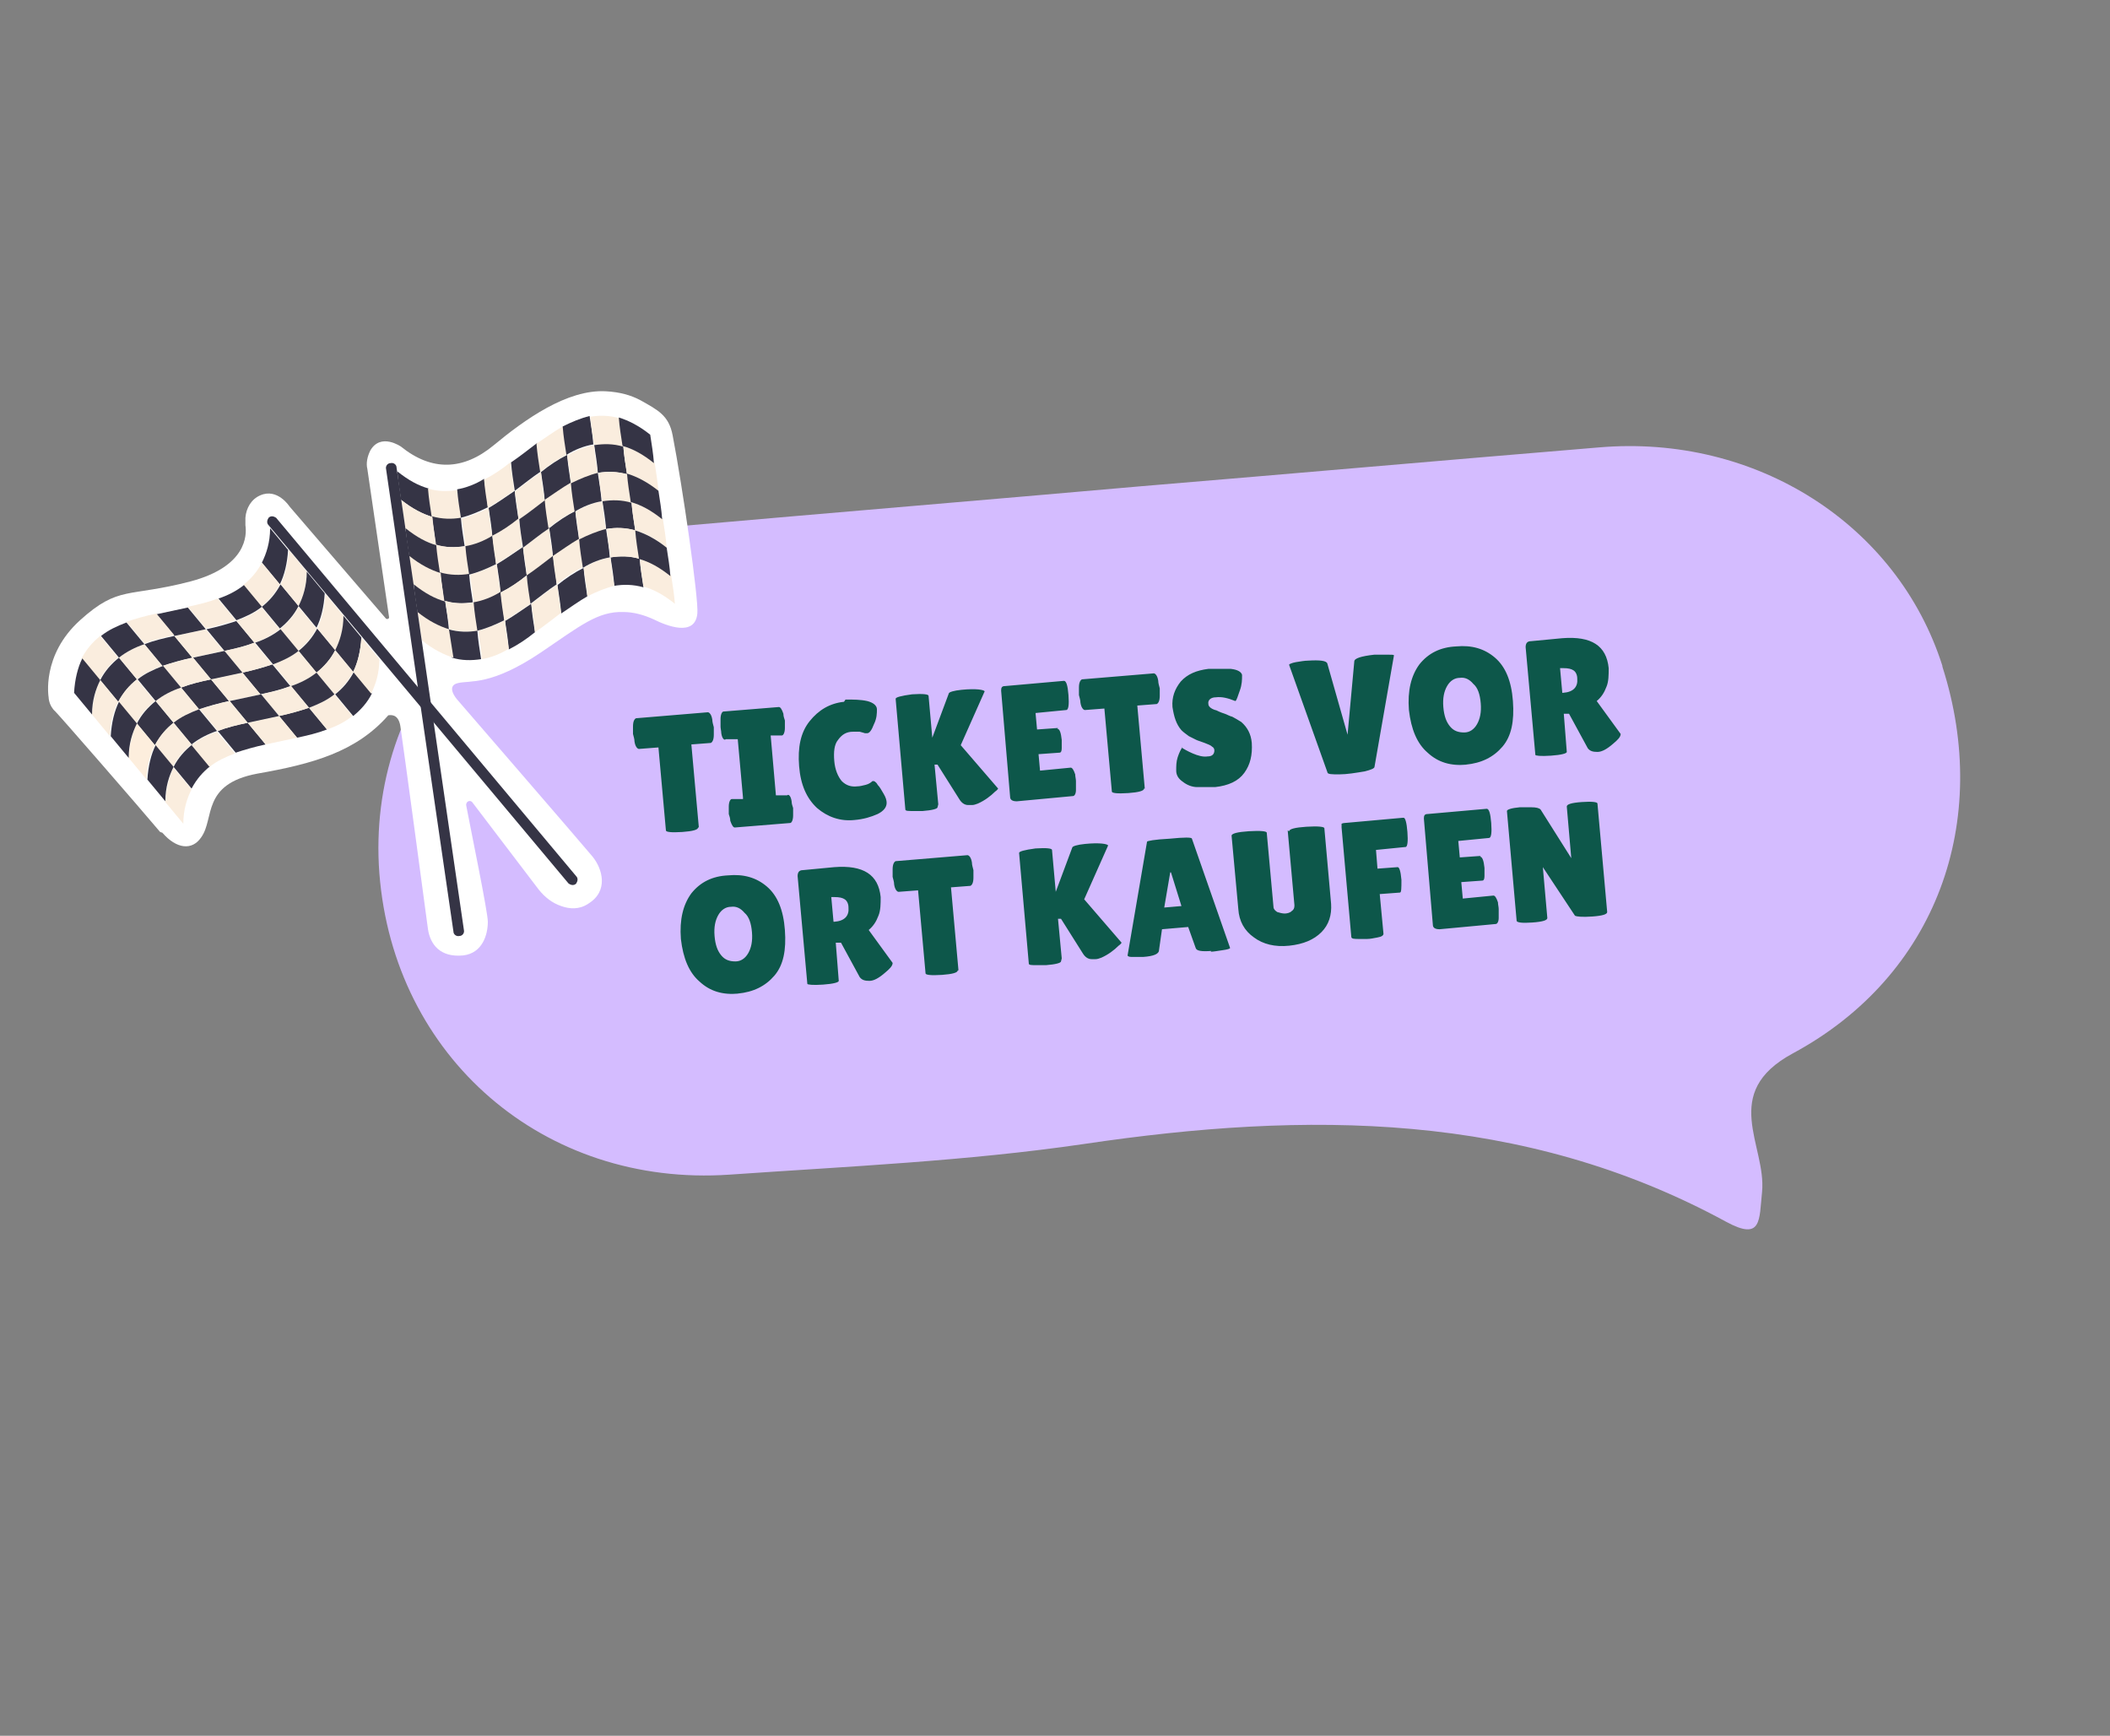 <?xml version="1.0" encoding="UTF-8"?>
<svg id="Ebene_1" xmlns="http://www.w3.org/2000/svg" version="1.1" viewBox="0 0 282 232">
  <rect x="0" y="0" width="282" height="232" fill="#808080" stroke="none"/>
  <!-- Generator: Adobe Illustrator 29.2.1, SVG Export Plug-In . SVG Version: 2.1.0 Build 116)  -->
  <defs>
    <style>
      .st0 {
        fill: #0d574a;
      }

      .st1 {
        fill: #d4bcff;
      }

      .st2 {
        fill: #fff;
      }

      .st3 {
        fill: #faedde;
      }

      .st4 {
        fill: #353445;
      }

      .st5 {
        fill: #fdeedd;
      }
    </style>
  </defs>
  <path class="st1" d="M259.6,89c-6-18.9-24.9-31-45.9-29.2-20.5,1.7-40.9,3.5-61.3,5.2-20.4,1.8-40.9,3.5-61.3,5.3-24.6,2.2-42.2,22.4-40.4,46.4,1.9,24.6,22,42,46.8,40.3,15.8-1.1,31.7-1.8,47.4-4.1,29.7-4.4,58.6-4.4,85.8,10.4,4.8,2.6,4.4-.2,4.8-4,.6-6.2-5.7-13.2,4.1-18.5,19.3-10.4,26.6-31.1,20-51.7"/>
  <path class="st0" d="M93.3,110.6c0,.3-.7.5-2.1.6-1.5.1-2.2,0-2.2-.2l-1-11.1-2.6.2c-.2,0-.5-.3-.6-1,0-.3-.1-.6-.2-1,0-.3,0-.7,0-1,0-.7.2-1,.4-1.1l9.6-.8c.2,0,.5.3.6,1,0,.3.1.6.2,1,0,.3,0,.7,0,1,0,.7-.2,1-.4,1.1l-2.6.2,1,11.1ZM99.3,106.6l-.7-7.8h-1.6c-.2.2-.5-.1-.6-.8,0-.3-.1-.6-.1-.9,0-.3,0-.6,0-1,0-.6.2-1,.4-1l7.4-.6c.2,0,.4.3.6.9,0,.3.1.6.2.9,0,.3,0,.6,0,1,0,.6-.2,1-.4,1h-1.5c0,.1.7,8,.7,8h1.5c.2-.2.5.1.6.8,0,.3.1.6.2.9,0,.3,0,.6,0,1,0,.6-.2,1-.4,1l-7.4.6c-.2,0-.4-.3-.6-.9,0-.3-.1-.6-.2-.9,0-.3,0-.6,0-1,0-.6.2-1,.4-1h1.5ZM113,93.5c1.1,0,2,0,2.9.2.8.2,1.3.6,1.3,1.1,0,.5,0,1.2-.4,2-.3.8-.6,1.2-.9,1.2,0,0-.2,0-.3,0,0,0-.3-.1-.7-.2-.3,0-.6,0-.9,0-.9,0-1.5.4-2,1.1-.5.6-.6,1.6-.5,2.8.1,1.2.5,2.1,1,2.7.6.6,1.3.8,2.1.7.3,0,.7-.1,1.1-.2.4-.1.7-.3.9-.5,0,0,0,0,.2,0,0,0,.3.1.5.5.3.3.5.7.8,1.2.3.5.4.9.4,1.2,0,.6-.4,1.1-1.2,1.5-.9.4-1.9.7-3.1.8-1.9.2-3.6-.4-5-1.6-1.4-1.3-2.2-3.1-2.4-5.6-.2-2.5.2-4.5,1.4-6,1.2-1.5,2.7-2.4,4.6-2.6ZM125.3,107.9c0,.2-.7.4-2,.5h-1.2c-.7,0-1.1,0-1.1-.2l-1.3-14.8c0-.2.7-.4,2.2-.6,1.5-.1,2.2,0,2.2.2l.5,5.6,2.2-5.9c0-.2.7-.4,1.7-.5,2-.2,3,0,3.1.2,0,0,0,0,0,0l-3.2,7.2,5,5.8s-.1.2-.4.4c-.6.6-1.4,1.2-2.3,1.6-.3.1-.5.2-.8.2h-.5c-.5,0-.9-.3-1.2-.8l-2.9-4.6h-.4s.5,5.3.5,5.3ZM141.3,97.4c.3,0,.5.5.6,1.5,0,.3,0,.7,0,1.1,0,.4-.1.6-.3.6l-2.8.2.2,2.2,4.1-.4c.2,0,.4.3.6.9,0,.3.1.6.1.9,0,.3,0,.7,0,1.2,0,.5-.2.8-.4.8l-7.5.7c-.6,0-.9-.2-.9-.6l-1.2-14.2c0-.4.1-.6.5-.6l7.9-.7c.3,0,.5.6.6,1.9.1,1.3,0,2-.3,2l-4.1.4.2,2.2,2.8-.2ZM152.9,105.4c0,.3-.7.5-2.1.6-1.5.1-2.2,0-2.2-.2l-1-11.1-2.6.2c-.2,0-.5-.3-.6-1,0-.3-.1-.6-.2-1,0-.3,0-.7,0-1,0-.7.2-1,.4-1.1l9.6-.8c.2,0,.5.3.6,1,0,.3.1.6.2,1,0,.3,0,.7,0,1,0,.7-.2,1-.4,1.1l-2.6.2,1,11.1ZM157.9,99.9c.3.2.8.5,1.5.8.7.3,1.4.5,2,.4.6,0,.9-.3.9-.8,0-.2-.1-.4-.3-.5-.2-.2-.5-.3-1-.5s-.9-.3-1.1-.4c-.2-.1-.6-.3-1-.5-.4-.3-.7-.5-1-.8-.7-.8-1-1.8-1.2-3.1-.1-1.3.3-2.4,1.1-3.4.9-1,2.1-1.5,3.7-1.7,1.1,0,2,0,3,0,.9.1,1.4.4,1.5.8,0,0,0,0,0,.1,0,.5,0,1.2-.3,2-.3.8-.4,1.3-.6,1.4-1-.4-1.8-.6-2.6-.5-.7,0-1.1.4-1,.9,0,.3.3.6.9.8.1,0,.3.1.5.2s.5.2.8.3c.3.1.6.3,1,.4.4.2.7.4,1.2.7.8.7,1.3,1.6,1.4,2.8.1,1.6-.2,2.9-1,4-.8,1.1-2.1,1.7-3.9,1.9-.9,0-1.7,0-2.4,0-.7,0-1.4-.3-1.9-.7-.6-.4-.9-.9-.9-1.5,0-.6,0-1.2.2-1.8.2-.6.4-1,.6-1.3ZM172.3,88.8c0,0,.3-.2.9-.3.6-.1,1.2-.2,1.6-.2,1.6-.1,2.5,0,2.6.4l2.7,9.5.9-9.8c0-.4.9-.7,2.7-.9.4,0,1,0,1.6,0,.7,0,1,0,1,.1l-2.6,14.9c0,.2-.5.4-1.3.6-1.2.2-2.4.4-3.4.4-1,0-1.6,0-1.6-.3l-5.1-14.3ZM196,102.2c-2.1.2-3.8-.3-5.2-1.6-1.4-1.2-2.2-3.1-2.5-5.7-.2-2.6.3-4.6,1.4-6.1,1.2-1.5,2.8-2.3,4.9-2.4,2.1-.2,3.8.3,5.2,1.5,1.4,1.2,2.2,3.1,2.4,5.8.2,2.7-.2,4.7-1.4,6.1-1.2,1.4-2.8,2.2-4.9,2.4ZM195.1,90.6c-.7,0-1.3.4-1.7,1.1-.4.7-.6,1.6-.5,2.8.1,1.2.4,2,.9,2.6.5.6,1.1.8,1.9.8.7,0,1.3-.4,1.7-1.1.4-.7.6-1.6.5-2.8-.1-1.2-.4-2.1-1-2.6-.5-.6-1.1-.9-1.8-.8ZM209.4,100.5c0,.2-.7.4-2.1.5-1.4.1-2.1,0-2.1-.1l-1.3-14.4c0-.5.2-.8.7-.8l4.2-.4c3.9-.3,5.9,1,6.2,4,0,.9,0,1.8-.3,2.5-.3.8-.7,1.4-1.3,1.9l3.2,4.4c0,.4-.4.8-1,1.3-.8.7-1.5,1.1-2.1,1.1-.6,0-1-.1-1.3-.5l-2.5-4.6h-.7c0,0,.4,5.1.4,5.1ZM208.5,89.3l.3,3.3h.1c1.4-.1,2-.8,1.9-1.9,0-.5-.2-.9-.5-1.1-.3-.2-.7-.3-1.4-.3h-.5ZM98.7,132.8c-2.1.2-3.8-.3-5.2-1.6-1.4-1.2-2.2-3.1-2.5-5.7-.2-2.6.3-4.6,1.4-6.1,1.2-1.5,2.8-2.3,4.9-2.4,2.1-.2,3.8.3,5.2,1.5,1.4,1.2,2.2,3.1,2.4,5.8.2,2.7-.2,4.7-1.4,6.1-1.2,1.4-2.8,2.2-4.9,2.4ZM97.7,121.2c-.7,0-1.3.4-1.7,1.1-.4.7-.6,1.6-.5,2.8.1,1.2.4,2,.9,2.6.5.6,1.1.8,1.9.8.7,0,1.3-.4,1.7-1.1.4-.7.6-1.6.5-2.8-.1-1.2-.4-2.1-1-2.6-.5-.6-1.1-.9-1.8-.8ZM112.1,131.1c0,.2-.7.4-2.1.5-1.4.1-2.1,0-2.1-.1l-1.3-14.4c0-.5.2-.8.7-.8l4.2-.4c3.9-.3,5.9,1,6.2,4,0,.9,0,1.8-.3,2.5-.3.8-.7,1.4-1.3,1.9l3.2,4.4c0,.4-.4.8-1,1.3-.8.7-1.5,1.1-2.1,1.1-.6,0-1-.1-1.3-.5l-2.5-4.6h-.7c0,0,.4,5.1.4,5.1ZM111.1,119.9l.3,3.3h.1c1.4-.1,2-.8,1.9-1.9,0-.5-.2-.9-.5-1.1-.3-.2-.7-.3-1.4-.3h-.5ZM128,129.7c0,.3-.7.5-2.1.6-1.5.1-2.2,0-2.2-.2l-1-11.1-2.6.2c-.2,0-.5-.3-.6-1,0-.3-.1-.6-.2-1,0-.3,0-.7,0-1,0-.7.2-1,.4-1.1l9.6-.8c.2,0,.5.3.6,1,0,.3.1.6.2,1,0,.3,0,.7,0,1,0,.7-.2,1-.4,1.1l-2.6.2,1,11.1ZM141.8,128.5c0,.2-.7.4-2,.5h-1.2c-.7,0-1.1,0-1.1-.2l-1.3-14.8c0-.2.7-.4,2.2-.6,1.5-.1,2.2,0,2.2.2l.5,5.6,2.2-5.9c0-.2.7-.4,1.7-.5,2-.2,3,0,3.1.2,0,0,0,0,0,0l-3.2,7.2,5,5.8s-.1.2-.4.4c-.6.6-1.4,1.2-2.3,1.6-.3.1-.5.2-.8.2h-.5c-.5,0-.9-.3-1.2-.8l-2.9-4.6h-.4s.5,5.3.5,5.3ZM161.9,127.1c-1.3.1-2,0-2.1-.4l-1-2.8-3.5.3-.4,2.8c0,.5-.7.8-2.1.9-.7,0-1.2,0-1.6,0-.3,0-.5-.1-.5-.2l2.6-15.2c0-.1,1-.3,3-.4,2-.2,3-.2,3,0l5.1,14.6c0,.1-.3.2-1,.3s-1.2.2-1.6.2ZM155.6,121.3l2.3-.2-1.4-4.5h-.1s-.8,4.7-.8,4.7ZM172.3,111.1c0-.3.8-.5,2.3-.6,1.6-.1,2.4,0,2.4.2l.9,10.1c.1,1.5-.3,2.8-1.3,3.8-1,1-2.4,1.6-4.3,1.8-1.9.2-3.5-.2-4.7-1.1-1.3-.9-2-2.2-2.1-3.8l-.9-9.8c0-.3.8-.5,2.3-.6,1.6-.1,2.4,0,2.4.2l.9,9.9c0,.3.2.5.5.7.3.1.7.2,1,.2s.7-.1.9-.3c.3-.2.4-.4.4-.8l-.9-10ZM187.6,109.3c.2,0,.4.6.5,1.9.1,1.3,0,1.9-.2,2l-4,.4.2,2.5,2.7-.2c.2,0,.4.5.5,1.7,0,1.1,0,1.7-.2,1.7l-2.7.2.5,5.3c0,.2-.2.4-.8.5-.5.1-1,.2-1.4.2h-1c-.7,0-1.1,0-1.1-.3l-1.3-14.6c0-.2,0-.4,0-.5,0,0,.2-.1.4-.1l7.8-.7ZM197.8,114.5c.3,0,.5.5.6,1.5,0,.3,0,.7,0,1.1,0,.4-.1.6-.3.6l-2.8.2.2,2.2,4.1-.4c.2,0,.4.3.6.9,0,.3.1.6.1.9,0,.3,0,.7,0,1.2,0,.5-.2.8-.4.8l-7.5.7c-.6,0-.9-.2-.9-.6l-1.2-14.2c0-.4.1-.6.5-.6l7.9-.7c.3,0,.5.6.6,1.9.1,1.3,0,2-.3,2l-4.1.4.2,2.2,2.8-.2ZM214.8,121.9c0,.3-.6.5-2,.6-1.4.1-2.1,0-2.3-.1l-4.3-6.5.6,6.8c0,.3-.6.5-2,.6-1.4.1-2,0-2.1-.2l-1.3-14.7c0-.2.6-.4,1.7-.5.5,0,1,0,1.6,0,.6,0,1,.1,1.2.3l4.1,6.5-.6-6.9c0-.3.6-.5,2-.6,1.4-.1,2.1,0,2.1.2l1.3,14.5Z"/>
  <g>
    <path class="st2" d="M21.7,111.3c1.9,2.2,4,2.4,5.2.6,1.8-2.5,0-7.1,7.5-8.5,7.4-1.3,13.2-2.9,17.5-7.8,0,0,0,0,0,0,.2,0,1.3-.3,1.6,1.4.3,1.9,3.6,26.4,3.7,27.2,0,0,0,0,0,0,.3,2,1.6,3.8,4.7,3.5,2.6-.3,3.3-2.8,3.3-4.5,0-1.3-2.2-11.9-2.9-15.6,0-.5.5-.7.8-.4l8.9,11.7c.8,1,1.8,1.8,3,2.2,1.1.4,2.4.5,3.6-.3,2.8-1.7,1.9-4.7.6-6.3-.8-1-18.1-21-18.1-21,0,0-1.6-1.8.1-2.2,1.7-.4,4.4.4,11.1-4.1,5.3-3.6,7.6-5.5,11-5.4,1.4,0,2.8.4,4.1,1,1.6.8,5.5,2.4,5.8-.8.2-1.9-2-17.1-3.3-23.8-.5-2.7-2-3.4-4.3-4.7-1.3-.7-2.8-1.1-4.6-1.2-5.2-.3-10.9,3.8-15,7.2s-8.3,3.5-12.4.2c0,0-2.7-1.9-4.1.5-.4.8-.6,1.7-.4,2.5l2.9,19.8c0,.2-.2.3-.4.2l-12.9-15s-1.6-2.5-3.9-1.5c-1.2.5-1.9,1.7-2,3,0,.3,0,.6,0,1,.2,1.3.2,5.5-7.3,7.5-8.4,2.2-9.6.5-14.8,5.2-5.2,4.7-4.2,10.3-4.2,10.3,0,0,0,1.1.9,1.9.7.7,11.4,13,14,16.1h0Z"/>
    <g>
      <g>
        <path class="st4" d="M53.1,63c1.5,1.2,2.8,1.9,4.2,2.3.2,1.3.4,2.5.5,3.8-1.3-.4-2.7-1.1-4.2-2.3-.2-1.3-.4-2.5-.5-3.8Z"/>
        <path class="st3" d="M57.2,65.3c1.3.4,2.6.4,3.9.2.2,1.3.4,2.5.5,3.8-1.2.2-2.5.2-3.9-.2-.2-1.3-.4-2.5-.5-3.8Z"/>
        <path class="st4" d="M61.6,69.2c-1.2.2-2.5.2-3.9-.2.2,1.3.4,2.5.5,3.8,1.3.4,2.6.4,3.9.2-.2-1.3-.4-2.5-.5-3.8Z"/>
        <path class="st3" d="M57.8,69.1c-1.3-.4-2.7-1.1-4.2-2.3.2,1.3.4,2.5.5,3.8,1.5,1.2,2.8,1.9,4.2,2.3-.2-1.3-.4-2.5-.5-3.8Z"/>
        <path class="st4" d="M68.8,65.6c-1.2.8-2.3,1.6-3.5,2.3.2,1.3.4,2.5.5,3.8,1.2-.6,2.4-1.4,3.5-2.3-.2-1.3-.4-2.5-.5-3.8Z"/>
        <path class="st3" d="M65.3,67.9c-1.2.6-2.4,1.1-3.6,1.4.2,1.3.4,2.5.5,3.8,1.2-.2,2.5-.7,3.6-1.4-.2-1.3-.4-2.5-.5-3.8Z"/>
        <path class="st4" d="M75.8,60.8c-1.2.6-2.4,1.4-3.5,2.3.2,1.3.4,2.5.5,3.8,1.2-.8,2.3-1.6,3.5-2.3-.2-1.3-.4-2.5-.5-3.8Z"/>
        <path class="st3" d="M72.3,63.1c-1.2.8-2.3,1.7-3.5,2.6.2,1.3.4,2.5.5,3.8,1.2-.8,2.3-1.7,3.5-2.6-.2-1.3-.4-2.5-.5-3.8Z"/>
        <path class="st4" d="M83.3,59.6c-1.3-.4-2.6-.4-3.9-.2.2,1.3.4,2.5.5,3.8,1.2-.2,2.5-.2,3.9.2-.2-1.3-.4-2.5-.5-3.8Z"/>
        <path class="st3" d="M79.4,59.5c-1.2.2-2.5.7-3.6,1.4.2,1.3.4,2.5.5,3.8,1.2-.6,2.4-1.1,3.6-1.4-.2-1.3-.4-2.5-.5-3.8Z"/>
        <path class="st3" d="M87.5,61.9c.2,1.3.4,2.5.5,3.8-1.5-1.2-2.8-1.9-4.2-2.3-.2-1.3-.4-2.5-.5-3.8,1.3.4,2.7,1.1,4.2,2.3Z"/>
        <path class="st4" d="M61.1,65.4c1.2-.2,2.5-.7,3.6-1.4.2,1.3.4,2.5.5,3.8-1.2.6-2.4,1.1-3.6,1.4-.2-1.3-.4-2.5-.5-3.8Z"/>
        <path class="st3" d="M64.7,64.1c1.2-.6,2.4-1.4,3.5-2.3.2,1.3.4,2.5.5,3.8-1.2.8-2.3,1.6-3.5,2.3-.2-1.3-.4-2.5-.5-3.8Z"/>
        <path class="st4" d="M68.3,61.8c1.2-.8,2.3-1.7,3.5-2.6.2,1.3.4,2.5.5,3.8-1.2.8-2.3,1.7-3.5,2.6-.2-1.3-.4-2.5-.5-3.8Z"/>
        <path class="st3" d="M71.7,59.3c1.2-.8,2.3-1.6,3.5-2.3.2,1.3.4,2.5.5,3.8-1.2.6-2.4,1.4-3.5,2.3-.2-1.3-.4-2.5-.5-3.8Z"/>
        <path class="st4" d="M75.2,57c1.2-.6,2.4-1.1,3.6-1.4.2,1.3.4,2.5.5,3.8-1.2.2-2.5.7-3.6,1.4-.2-1.3-.4-2.5-.5-3.8Z"/>
        <path class="st3" d="M78.9,55.7c1.2-.2,2.5-.2,3.9.2.2,1.3.4,2.5.5,3.8-1.3-.4-2.6-.4-3.9-.2-.2-1.3-.4-2.5-.5-3.8Z"/>
        <path class="st4" d="M86.9,58.1c.2,1.3.4,2.5.5,3.8-1.5-1.2-2.8-1.9-4.2-2.3-.2-1.3-.4-2.5-.5-3.8,1.3.4,2.7,1.1,4.2,2.3Z"/>
        <path class="st4" d="M54.2,70.6c1.5,1.2,2.8,1.9,4.2,2.3.2,1.3.4,2.5.5,3.8-1.3-.4-2.7-1.1-4.2-2.3-.2-1.3-.4-2.5-.5-3.8Z"/>
        <path class="st3" d="M58.3,72.8c1.3.4,2.6.4,3.9.2.2,1.3.4,2.5.5,3.8-1.2.2-2.5.2-3.9-.2-.2-1.3-.4-2.5-.5-3.8Z"/>
        <path class="st4" d="M62.7,76.7c-1.2.2-2.5.2-3.9-.2.2,1.3.4,2.5.5,3.8,1.3.4,2.6.4,3.9.2-.2-1.3-.4-2.5-.5-3.8Z"/>
        <path class="st3" d="M58.9,76.6c-1.3-.4-2.7-1.1-4.2-2.3.2,1.3.4,2.5.5,3.8,1.5,1.2,2.8,1.9,4.2,2.3-.2-1.3-.4-2.5-.5-3.8Z"/>
        <path class="st4" d="M69.9,73.1c-1.2.8-2.3,1.6-3.5,2.3.2,1.3.4,2.5.5,3.8,1.2-.6,2.4-1.4,3.5-2.3-.2-1.3-.4-2.5-.5-3.8Z"/>
        <path class="st3" d="M66.4,75.4c-1.2.6-2.4,1.1-3.6,1.4.2,1.3.4,2.5.5,3.8,1.2-.2,2.5-.7,3.6-1.4-.2-1.3-.4-2.5-.5-3.8Z"/>
        <path class="st4" d="M76.9,68.3c-1.2.6-2.4,1.4-3.5,2.3.2,1.3.4,2.5.5,3.8,1.2-.8,2.3-1.6,3.5-2.3-.2-1.3-.4-2.5-.5-3.8Z"/>
        <path class="st3" d="M73.4,70.6c-1.2.8-2.3,1.7-3.5,2.6.2,1.3.4,2.5.5,3.8,1.2-.8,2.3-1.7,3.5-2.6-.2-1.3-.4-2.5-.5-3.8Z"/>
        <path class="st4" d="M84.4,67.1c-1.3-.4-2.6-.4-3.9-.2.2,1.3.4,2.5.5,3.8,1.2-.2,2.5-.2,3.9.2-.2-1.3-.4-2.5-.5-3.8Z"/>
        <path class="st3" d="M80.5,67c-1.2.2-2.5.7-3.6,1.4.2,1.3.4,2.5.5,3.8,1.2-.6,2.4-1.1,3.6-1.4-.2-1.3-.4-2.5-.5-3.8Z"/>
        <path class="st3" d="M88.6,69.4c.2,1.3.4,2.5.5,3.8-1.5-1.2-2.8-1.9-4.2-2.3-.2-1.3-.4-2.5-.5-3.8,1.3.4,2.7,1.1,4.2,2.3Z"/>
        <path class="st4" d="M62.2,73c1.2-.2,2.5-.7,3.6-1.4.2,1.3.4,2.5.5,3.8-1.2.6-2.4,1.1-3.6,1.4-.2-1.3-.4-2.5-.5-3.8Z"/>
        <path class="st3" d="M65.8,71.6c1.2-.6,2.4-1.4,3.5-2.3.2,1.3.4,2.5.5,3.8-1.2.8-2.3,1.6-3.5,2.3-.2-1.3-.4-2.5-.5-3.8Z"/>
        <path class="st4" d="M69.4,69.4c1.2-.8,2.3-1.7,3.5-2.6.2,1.3.4,2.5.5,3.8-1.2.8-2.3,1.7-3.5,2.6-.2-1.3-.4-2.5-.5-3.8Z"/>
        <path class="st3" d="M72.8,66.8c1.2-.8,2.3-1.6,3.5-2.3.2,1.3.4,2.5.5,3.8-1.2.6-2.4,1.4-3.5,2.3-.2-1.3-.4-2.5-.5-3.8Z"/>
        <path class="st4" d="M76.3,64.6c1.2-.6,2.4-1.1,3.6-1.4.2,1.3.4,2.5.5,3.8-1.2.2-2.5.7-3.6,1.4-.2-1.3-.4-2.5-.5-3.8Z"/>
        <path class="st3" d="M80,63.2c1.2-.2,2.5-.2,3.9.2.2,1.3.4,2.5.5,3.8-1.3-.4-2.6-.4-3.9-.2-.2-1.3-.4-2.5-.5-3.8Z"/>
        <path class="st4" d="M88,65.6c.2,1.3.4,2.5.5,3.8-1.5-1.2-2.8-1.9-4.2-2.3-.2-1.3-.4-2.5-.5-3.8,1.3.4,2.7,1.1,4.2,2.3Z"/>
        <g>
          <path class="st4" d="M55.3,78.1c1.5,1.2,2.8,1.9,4.2,2.3.2,1.3.4,2.5.5,3.8-1.3-.4-2.7-1.1-4.2-2.3-.2-1.3-.4-2.5-.5-3.8Z"/>
          <path class="st3" d="M59.5,80.3c1.3.4,2.6.4,3.9.2.2,1.3.4,2.5.6,3.8-1.3.2-2.5.2-3.9-.2-.2-1.3-.4-2.5-.6-3.8Z"/>
          <path class="st4" d="M63.8,84.3c-1.2.2-2.5.2-3.9-.2.2,1.3.4,2.5.5,3.8,1.3.4,2.6.4,3.9.2-.2-1.3-.4-2.5-.5-3.8Z"/>
          <path class="st3" d="M60,84.1c-1.3-.4-2.7-1.1-4.2-2.3.2,1.3.4,2.5.6,3.8,1.5,1.2,2.9,1.9,4.2,2.3-.2-1.3-.4-2.5-.6-3.8Z"/>
          <path class="st4" d="M71,80.7c-1.2.8-2.3,1.6-3.5,2.3.2,1.3.4,2.5.5,3.8,1.2-.6,2.4-1.4,3.5-2.3-.2-1.3-.4-2.5-.5-3.8Z"/>
          <path class="st3" d="M67.5,82.9c-1.2.6-2.4,1.1-3.6,1.4.2,1.3.4,2.5.5,3.8,1.2-.2,2.5-.7,3.6-1.4-.2-1.3-.4-2.5-.5-3.8Z"/>
          <path class="st4" d="M78,75.9c-1.2.6-2.4,1.4-3.5,2.3.2,1.3.4,2.5.5,3.8,1.2-.8,2.3-1.6,3.5-2.3-.2-1.3-.4-2.5-.5-3.8Z"/>
          <path class="st3" d="M74.5,78.1c-1.2.8-2.3,1.7-3.5,2.6.2,1.3.4,2.5.5,3.8,1.2-.8,2.3-1.7,3.5-2.6-.2-1.3-.4-2.5-.5-3.8Z"/>
          <path class="st4" d="M85.5,74.7c-1.3-.4-2.6-.4-3.9-.2.2,1.3.4,2.5.5,3.8,1.2-.2,2.5-.2,3.9.2-.2-1.3-.4-2.5-.5-3.8Z"/>
          <path class="st3" d="M81.6,74.5c-1.2.2-2.5.7-3.6,1.4.2,1.3.4,2.5.5,3.8,1.2-.6,2.4-1.1,3.6-1.4-.2-1.3-.4-2.5-.5-3.8Z"/>
          <path class="st3" d="M89.7,76.9c.2,1.3.4,2.5.5,3.8-1.5-1.2-2.8-1.9-4.2-2.3-.2-1.3-.4-2.5-.5-3.8,1.3.4,2.7,1.1,4.2,2.3Z"/>
          <path class="st4" d="M63.3,80.5c1.2-.2,2.5-.7,3.6-1.4.2,1.3.4,2.5.5,3.8-1.2.6-2.4,1.1-3.6,1.4-.2-1.3-.4-2.5-.5-3.8Z"/>
          <path class="st3" d="M66.9,79.2c1.2-.6,2.4-1.4,3.5-2.3.2,1.3.4,2.5.5,3.8-1.2.8-2.3,1.6-3.5,2.3-.2-1.3-.4-2.5-.5-3.8Z"/>
          <path class="st4" d="M70.4,76.9c1.2-.8,2.3-1.7,3.5-2.6.2,1.3.4,2.5.5,3.8-1.2.8-2.3,1.7-3.5,2.6-.2-1.3-.4-2.5-.5-3.8Z"/>
          <path class="st3" d="M73.9,74.3c1.2-.8,2.3-1.6,3.5-2.3.2,1.3.4,2.5.5,3.8-1.2.6-2.4,1.4-3.5,2.3-.2-1.3-.4-2.5-.5-3.8Z"/>
          <path class="st4" d="M77.4,72.1c1.2-.6,2.4-1.1,3.6-1.4.2,1.3.4,2.5.5,3.8-1.2.2-2.5.7-3.6,1.4-.2-1.3-.4-2.5-.5-3.8Z"/>
          <path class="st3" d="M81.1,70.7c1.2-.2,2.5-.2,3.9.2.2,1.3.4,2.5.5,3.8-1.3-.4-2.6-.4-3.9-.2-.2-1.3-.4-2.5-.5-3.8Z"/>
          <path class="st4" d="M89.1,73.2c.2,1.3.4,2.5.5,3.8-1.5-1.2-2.8-1.9-4.2-2.3-.2-1.3-.4-2.5-.5-3.8,1.3.4,2.7,1.1,4.2,2.3Z"/>
        </g>
      </g>
      <path class="st4" d="M52.2,61.9h0c-.4,0-.7.4-.6.8l9,61.8c0,.4.4.7.8.6h0c.4,0,.7-.4.6-.8l-9-61.8c0-.4-.4-.7-.8-.6Z"/>
    </g>
    <g>
      <g>
        <path class="st4" d="M36.1,70.6c0,1.9-.5,3.4-1.1,4.6.8,1,1.6,1.9,2.4,2.9.6-1.2,1-2.8,1.1-4.6-.8-1-1.6-1.9-2.4-2.9Z"/>
        <path class="st3" d="M35,75.2c-.6,1.2-1.5,2.2-2.5,3,.8,1,1.6,1.9,2.4,2.9,1-.8,1.8-1.7,2.5-3-.8-1-1.6-1.9-2.4-2.9Z"/>
        <path class="st4" d="M35,81.1c1-.8,1.8-1.7,2.5-3,.8,1,1.6,1.9,2.4,2.9-.6,1.2-1.5,2.2-2.5,3-.8-1-1.6-1.9-2.4-2.9Z"/>
        <path class="st3" d="M37.5,78.1c.6-1.2,1-2.8,1.1-4.6.8,1,1.6,1.9,2.4,2.9,0,1.9-.5,3.4-1.1,4.6-.8-1-1.6-1.9-2.4-2.9Z"/>
        <path class="st4" d="M27.6,84.1c1.4-.3,2.8-.7,4-1.1.8,1,1.6,1.9,2.4,2.9-1.3.5-2.6.8-4,1.1-.8-1-1.6-1.9-2.4-2.9Z"/>
        <path class="st3" d="M31.6,83c1.3-.5,2.4-1,3.4-1.8.8,1,1.6,1.9,2.4,2.9-1,.8-2.2,1.4-3.4,1.8-.8-1-1.6-1.9-2.4-2.9Z"/>
        <path class="st4" d="M19.3,86.1c1.3-.5,2.6-.8,4-1.1.8,1,1.6,1.9,2.4,2.9-1.4.3-2.8.7-4,1.1-.8-1-1.6-1.9-2.4-2.9Z"/>
        <path class="st3" d="M23.3,85c1.4-.3,2.8-.6,4.2-.9.8,1,1.6,1.9,2.4,2.9-1.4.3-2.8.6-4.2.9-.8-1-1.6-1.9-2.4-2.9Z"/>
        <path class="st4" d="M13.4,90.9c.6-1.2,1.5-2.2,2.5-3,.8,1,1.6,1.9,2.4,2.9-1,.8-1.8,1.7-2.5,3-.8-1-1.6-1.9-2.4-2.9Z"/>
        <path class="st3" d="M15.9,87.9c1-.8,2.2-1.4,3.4-1.8.8,1,1.6,1.9,2.4,2.9-1.3.5-2.4,1-3.4,1.8-.8-1-1.6-1.9-2.4-2.9Z"/>
        <path class="st3" d="M12.3,95.5c.8,1,1.6,1.9,2.4,2.9,0-1.9.5-3.4,1.1-4.6-.8-1-1.6-1.9-2.4-2.9-.6,1.2-1,2.8-1.1,4.6Z"/>
        <path class="st4" d="M32.6,78.2c-1,.8-2.2,1.4-3.4,1.8.8,1,1.6,1.9,2.4,2.9,1.3-.5,2.4-1,3.4-1.8-.8-1-1.6-1.9-2.4-2.9Z"/>
        <path class="st3" d="M29.1,80c-1.3.5-2.6.8-4,1.1.8,1,1.6,1.9,2.4,2.9,1.4-.3,2.8-.7,4-1.1-.8-1-1.6-1.9-2.4-2.9Z"/>
        <path class="st4" d="M25.1,81.2c-1.4.3-2.8.6-4.2.9.8,1,1.6,1.9,2.4,2.9,1.4-.3,2.8-.6,4.2-.9-.8-1-1.6-1.9-2.4-2.9Z"/>
        <path class="st3" d="M20.9,82c-1.4.3-2.8.7-4,1.1.8,1,1.6,1.9,2.4,2.9,1.3-.5,2.6-.8,4-1.1-.8-1-1.6-1.9-2.4-2.9Z"/>
        <path class="st4" d="M16.9,83.2c-1.3.5-2.4,1-3.4,1.8.8,1,1.6,1.9,2.4,2.9,1-.8,2.2-1.4,3.4-1.8-.8-1-1.6-1.9-2.4-2.9Z"/>
        <path class="st3" d="M13.4,85c-1,.8-1.8,1.7-2.5,3,.8,1,1.6,1.9,2.4,2.9.6-1.2,1.5-2.2,2.5-3-.8-1-1.6-1.9-2.4-2.9Z"/>
        <path class="st4" d="M9.9,92.6c.8,1,1.6,1.9,2.4,2.9,0-1.9.5-3.4,1.1-4.6-.8-1-1.6-1.9-2.4-2.9-.6,1.2-1,2.8-1.1,4.6Z"/>
        <path class="st4" d="M41,76.4c0,1.9-.5,3.4-1.1,4.6.8,1,1.6,1.9,2.4,2.9.6-1.2,1-2.8,1.1-4.6-.8-1-1.6-1.9-2.4-2.9Z"/>
        <path class="st3" d="M39.9,81.1c-.6,1.2-1.5,2.2-2.5,3,.8,1,1.6,1.9,2.4,2.9,1-.8,1.8-1.7,2.5-3-.8-1-1.6-1.9-2.4-2.9Z"/>
        <path class="st4" d="M39.9,87c1-.8,1.8-1.7,2.5-3,.8,1,1.6,1.9,2.4,2.9-.6,1.2-1.5,2.2-2.5,3-.8-1-1.6-1.9-2.4-2.9Z"/>
        <path class="st3" d="M42.4,84c.6-1.2,1-2.8,1.1-4.6.8,1,1.6,1.9,2.4,2.9,0,1.9-.5,3.4-1.1,4.6-.8-1-1.6-1.9-2.4-2.9Z"/>
        <path class="st4" d="M32.4,89.9c1.4-.3,2.8-.7,4-1.1.8,1,1.6,1.9,2.4,2.9-1.3.5-2.6.8-4,1.1-.8-1-1.6-1.9-2.4-2.9Z"/>
        <path class="st3" d="M36.5,88.8c1.3-.5,2.4-1,3.4-1.8.8,1,1.6,1.9,2.4,2.9-1,.8-2.2,1.4-3.4,1.8-.8-1-1.6-1.9-2.4-2.9Z"/>
        <path class="st4" d="M24.2,91.9c1.3-.5,2.6-.8,4-1.1.8,1,1.6,1.9,2.4,2.9-1.4.3-2.8.7-4,1.1-.8-1-1.6-1.9-2.4-2.9Z"/>
        <path class="st3" d="M28.2,90.8c1.4-.3,2.8-.6,4.2-.9.8,1,1.6,1.9,2.4,2.9-1.4.3-2.8.6-4.2.9-.8-1-1.6-1.9-2.4-2.9Z"/>
        <path class="st4" d="M18.3,96.7c.6-1.2,1.5-2.2,2.5-3,.8,1,1.6,1.9,2.4,2.9-1,.8-1.8,1.7-2.5,3-.8-1-1.6-1.9-2.4-2.9Z"/>
        <path class="st3" d="M20.8,93.7c1-.8,2.2-1.4,3.4-1.8.8,1,1.6,1.9,2.4,2.9-1.3.5-2.4,1-3.4,1.8-.8-1-1.6-1.9-2.4-2.9Z"/>
        <path class="st5" d="M17.2,101.3c.8,1,1.6,1.9,2.4,2.9,0-1.9.5-3.4,1.1-4.6-.8-1-1.6-1.9-2.4-2.9-.6,1.2-1,2.8-1.1,4.6Z"/>
        <path class="st4" d="M37.5,84.1c-1,.8-2.2,1.4-3.4,1.8.8,1,1.6,1.9,2.4,2.9,1.3-.5,2.4-1,3.4-1.8-.8-1-1.6-1.9-2.4-2.9Z"/>
        <path class="st3" d="M34,85.9c-1.3.5-2.6.8-4,1.1.8,1,1.6,1.9,2.4,2.9,1.4-.3,2.8-.7,4-1.1-.8-1-1.6-1.9-2.4-2.9Z"/>
        <path class="st4" d="M30,87c-1.4.3-2.8.6-4.2.9.8,1,1.6,1.9,2.4,2.9,1.4-.3,2.8-.6,4.2-.9-.8-1-1.6-1.9-2.4-2.9Z"/>
        <path class="st3" d="M25.8,87.9c-1.4.3-2.8.7-4,1.1.8,1,1.6,1.9,2.4,2.9,1.3-.5,2.6-.8,4-1.1-.8-1-1.6-1.9-2.4-2.9Z"/>
        <path class="st4" d="M21.8,89c-1.3.5-2.4,1-3.4,1.8.8,1,1.6,1.9,2.4,2.9,1-.8,2.2-1.4,3.4-1.8-.8-1-1.6-1.9-2.4-2.9Z"/>
        <path class="st3" d="M18.3,90.8c-1,.8-1.8,1.7-2.5,3,.8,1,1.6,1.9,2.4,2.9.6-1.2,1.5-2.2,2.5-3-.8-1-1.6-1.9-2.4-2.9Z"/>
        <path class="st4" d="M14.8,98.4c.8,1,1.6,1.9,2.4,2.9,0-1.9.5-3.4,1.1-4.6-.8-1-1.6-1.9-2.4-2.9-.6,1.2-1,2.8-1.1,4.6Z"/>
        <g>
          <path class="st4" d="M45.9,82.3c0,1.9-.5,3.4-1.1,4.6.8,1,1.6,1.9,2.4,2.9.6-1.2,1-2.8,1.1-4.6-.8-1-1.6-1.9-2.4-2.9Z"/>
          <path class="st3" d="M44.8,86.9c-.6,1.2-1.5,2.2-2.5,3,.8,1,1.6,1.9,2.4,2.9,1-.8,1.8-1.7,2.5-3-.8-1-1.6-1.9-2.4-2.9Z"/>
          <path class="st4" d="M44.8,92.8c1-.8,1.8-1.7,2.5-3,.8,1,1.6,1.9,2.4,2.9-.6,1.2-1.5,2.2-2.5,3-.8-1-1.6-1.9-2.4-2.9Z"/>
          <path class="st3" d="M47.2,89.8c.6-1.2,1-2.8,1.1-4.6.8,1,1.6,1.9,2.4,2.9,0,1.9-.5,3.4-1.1,4.6-.8-1-1.6-1.9-2.4-2.9Z"/>
          <path class="st4" d="M37.3,95.7c1.4-.3,2.8-.7,4-1.1.8,1,1.6,1.9,2.4,2.9-1.3.5-2.6.8-4,1.1-.8-1-1.6-1.9-2.4-2.9Z"/>
          <path class="st3" d="M41.3,94.6c1.3-.5,2.4-1,3.4-1.8.8,1,1.6,1.9,2.4,2.9-1,.8-2.2,1.4-3.4,1.8-.8-1-1.6-1.9-2.4-2.9Z"/>
          <path class="st4" d="M29.1,97.7c1.3-.5,2.6-.8,4-1.1.8,1,1.6,1.9,2.4,2.9-1.4.3-2.8.7-4,1.1-.8-1-1.6-1.9-2.4-2.9Z"/>
          <path class="st3" d="M33.1,96.6c1.4-.3,2.8-.6,4.2-.9.8,1,1.6,1.9,2.4,2.9-1.4.3-2.8.6-4.2.9-.8-1-1.6-1.9-2.4-2.9Z"/>
          <path class="st4" d="M23.2,102.5c.6-1.2,1.5-2.2,2.5-3,.8,1,1.6,1.9,2.4,2.9-1,.8-1.8,1.7-2.5,3-.8-1-1.6-1.9-2.4-2.9Z"/>
          <path class="st3" d="M25.6,99.6c1-.8,2.2-1.4,3.4-1.8.8,1,1.6,1.9,2.4,2.9-1.3.5-2.4,1-3.4,1.8-.8-1-1.6-1.9-2.4-2.9Z"/>
          <path class="st3" d="M22.1,107.2c.8,1,1.6,1.9,2.4,2.9,0-1.9.5-3.4,1.1-4.6-.8-1-1.6-1.9-2.4-2.9-.6,1.2-1,2.8-1.1,4.6Z"/>
          <path class="st4" d="M42.3,89.9c-1,.8-2.2,1.4-3.4,1.8.8,1,1.6,1.9,2.4,2.9,1.3-.5,2.4-1,3.4-1.8-.8-1-1.6-1.9-2.4-2.9Z"/>
          <path class="st3" d="M38.9,91.7c-1.3.5-2.6.8-4,1.1.8,1,1.6,1.9,2.4,2.9,1.4-.3,2.8-.7,4-1.1-.8-1-1.6-1.9-2.4-2.9Z"/>
          <path class="st4" d="M34.9,92.8c-1.4.3-2.8.6-4.2.9.8,1,1.6,1.9,2.4,2.9,1.4-.3,2.8-.6,4.2-.9-.8-1-1.6-1.9-2.4-2.9Z"/>
          <path class="st3" d="M30.7,93.7c-1.4.3-2.8.7-4,1.1.8,1,1.6,1.9,2.4,2.9,1.3-.5,2.6-.8,4-1.1-.8-1-1.6-1.9-2.4-2.9Z"/>
          <path class="st4" d="M26.6,94.8c-1.3.5-2.4,1-3.4,1.8.8,1,1.6,1.9,2.4,2.9,1-.8,2.2-1.4,3.4-1.8-.8-1-1.6-1.9-2.4-2.9Z"/>
          <path class="st3" d="M23.2,96.6c-1,.8-1.8,1.7-2.5,3,.8,1,1.6,1.9,2.4,2.9.6-1.2,1.5-2.2,2.5-3-.8-1-1.6-1.9-2.4-2.9Z"/>
          <path class="st4" d="M19.7,104.2c.8,1,1.6,1.9,2.4,2.9,0-1.9.5-3.4,1.1-4.6-.8-1-1.6-1.9-2.4-2.9-.6,1.2-1,2.8-1.1,4.6Z"/>
        </g>
      </g>
      <path class="st4" d="M35.9,69.2h0c.3-.3.7-.2,1,0l40.1,47.9c.3.3.2.7,0,1h0c-.3.3-.7.2-1,0l-40.1-47.9c-.3-.3-.2-.7,0-1Z"/>
    </g>
  </g>
</svg>